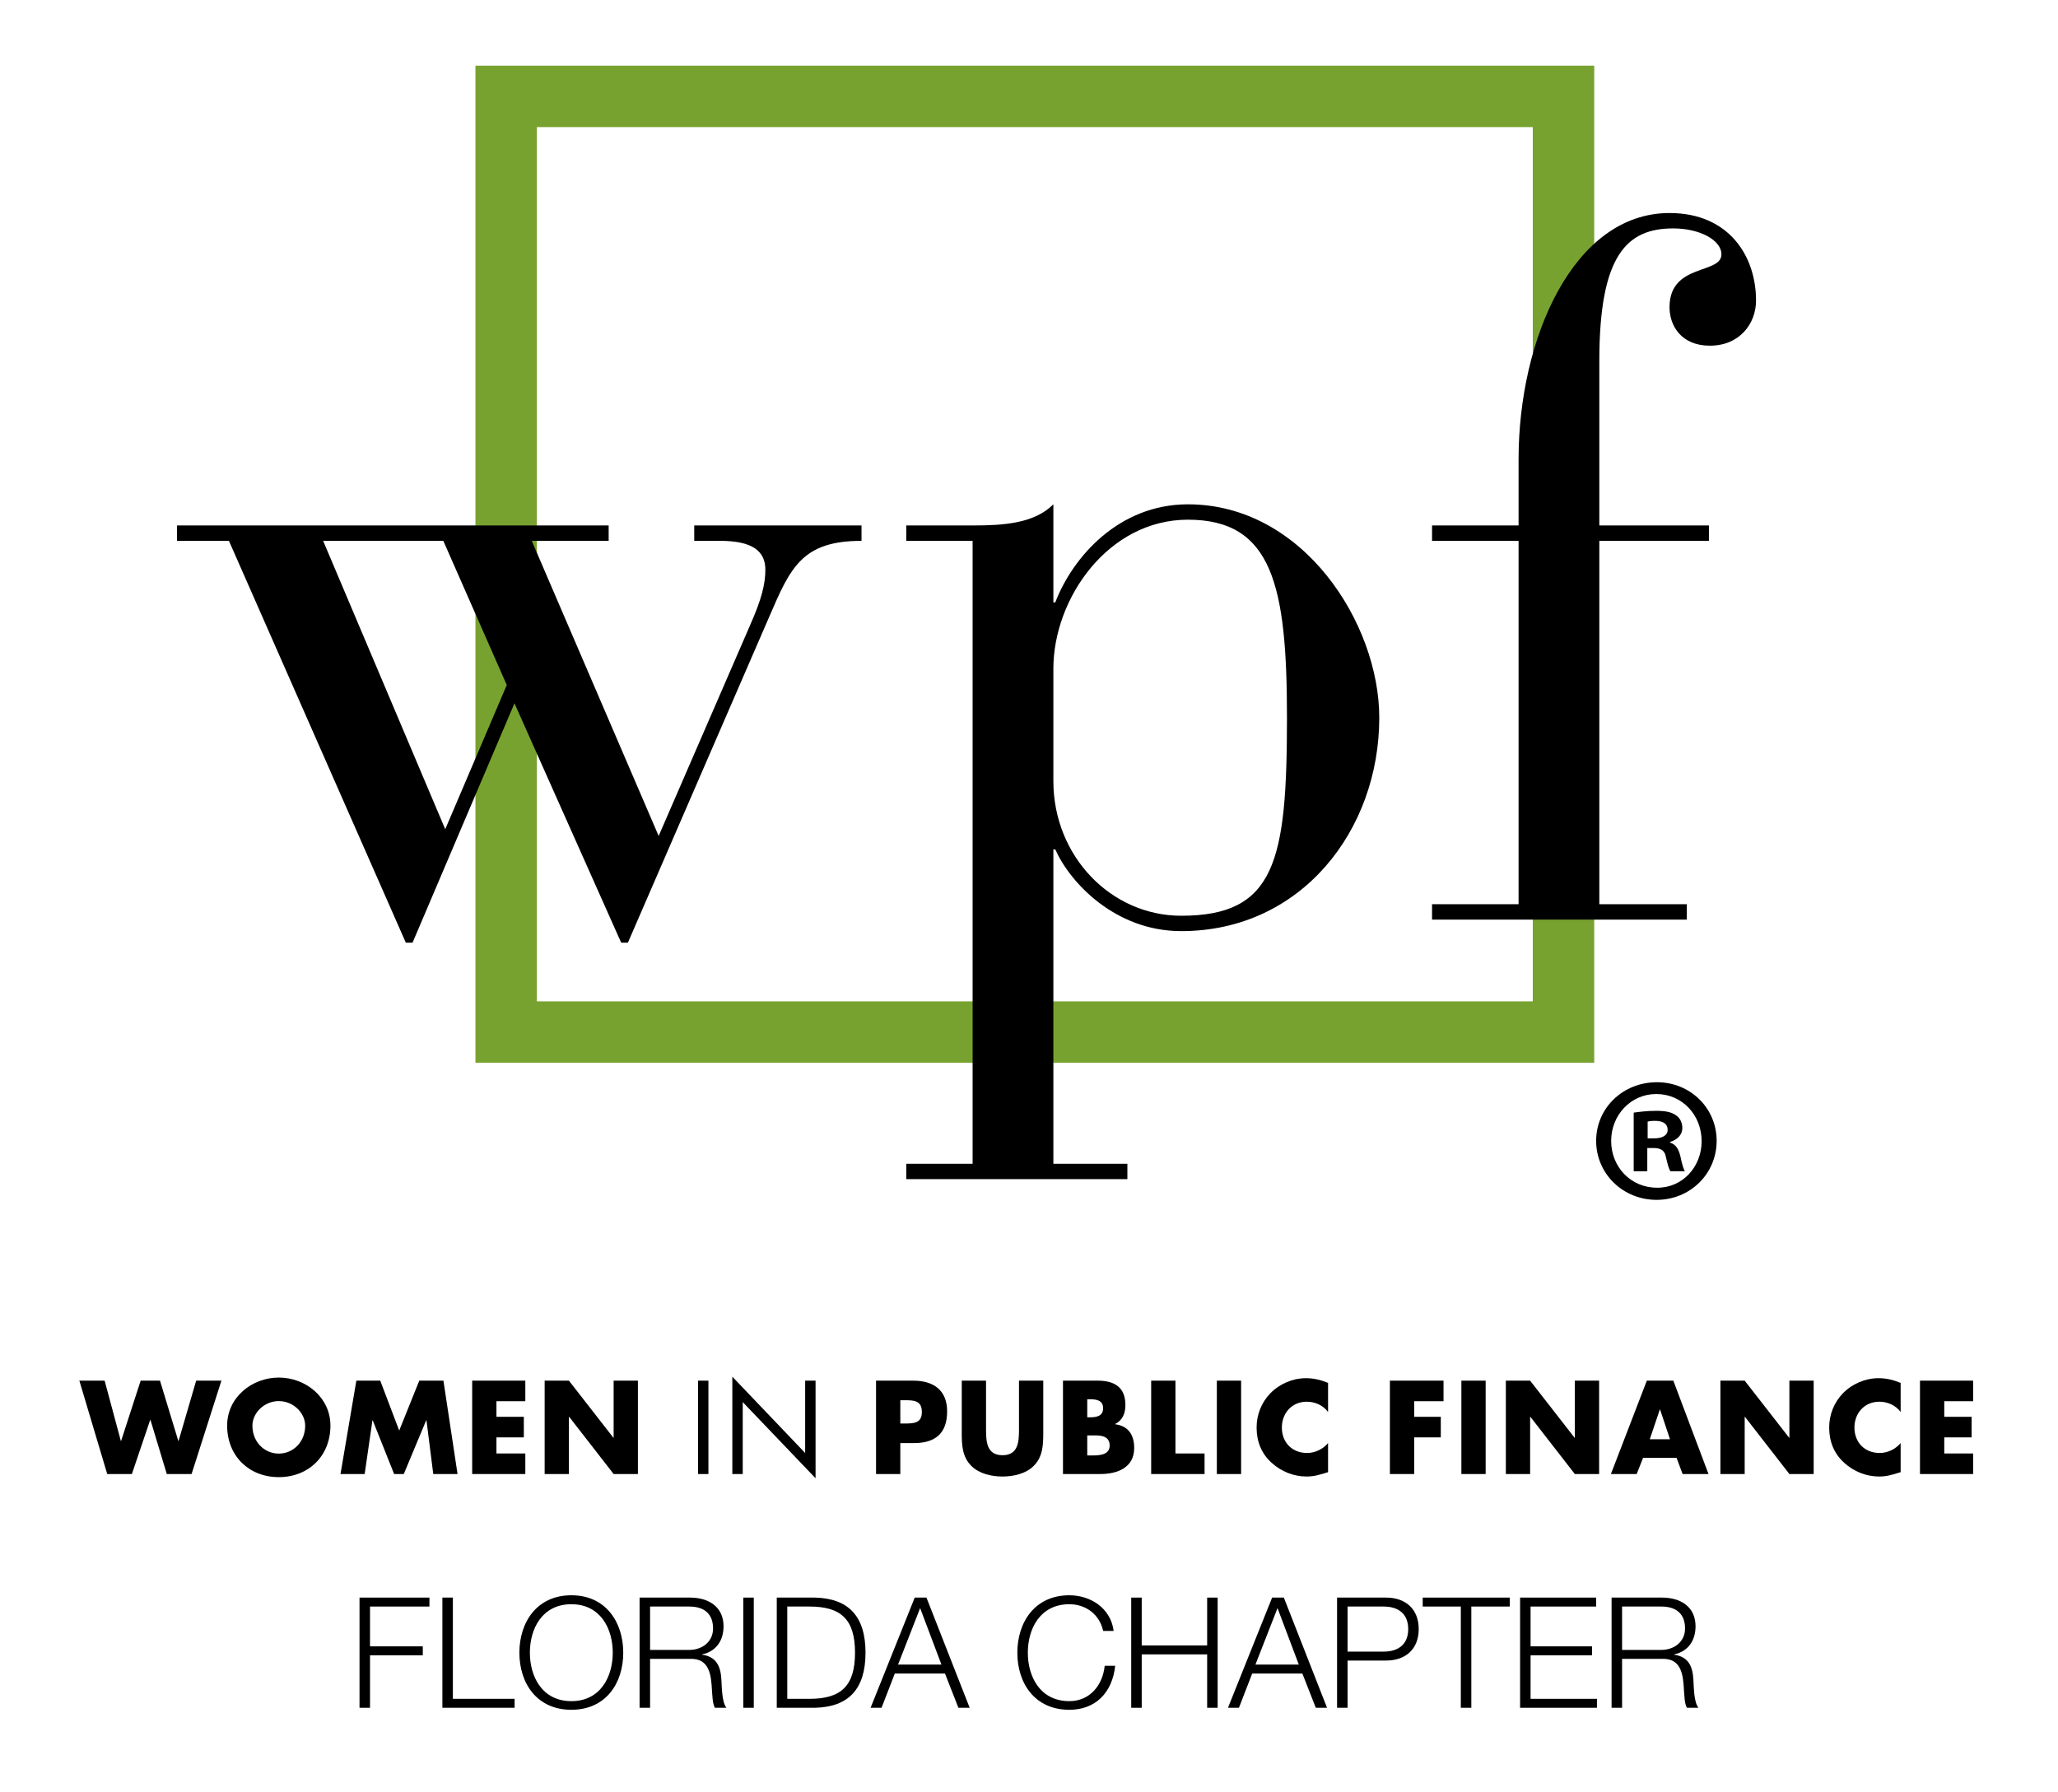 <?xml version="1.0" encoding="utf-8"?>
<!-- Generator: Adobe Illustrator 15.1.0, SVG Export Plug-In . SVG Version: 6.00 Build 0)  -->
<!DOCTYPE svg PUBLIC "-//W3C//DTD SVG 1.1//EN" "http://www.w3.org/Graphics/SVG/1.1/DTD/svg11.dtd">
<svg version="1.1" id="Layer_1" xmlns="http://www.w3.org/2000/svg" xmlns:xlink="http://www.w3.org/1999/xlink" x="0px" y="0px"
	 width="804px" height="700px" viewBox="0 0 804 700" enable-background="new 0 0 804 700" xml:space="preserve">
<g>
	<g>
		<path d="M140.454,624.168h27.313v3.498h-23.213v15.556h20.62v3.497h-20.62v20.5h-4.1V624.168z"/>
		<path d="M172.826,624.168h4.1v39.553h24.117v3.498h-28.217V624.168z"/>
		<path d="M202.907,645.694c0-11.819,6.753-22.431,20.318-22.431c13.506,0,20.259,10.611,20.259,22.431
			c0,11.877-6.753,22.309-20.259,22.309C209.66,668.003,202.907,657.571,202.907,645.694z M207.007,645.694
			c0,9.404,4.824,18.931,16.219,18.931c11.336,0,16.159-9.526,16.159-18.931c0-9.406-4.823-18.934-16.159-18.934
			C211.831,626.761,207.007,636.288,207.007,645.694z"/>
		<path d="M249.869,624.168h19.716c7.056,0,13.084,3.438,13.084,11.216c0,5.486-2.834,9.827-8.38,10.973v0.12
			c5.606,0.784,7.235,4.522,7.536,9.709c0.182,2.954,0.182,8.923,1.989,11.033h-4.521c-0.967-1.629-0.967-4.884-1.146-6.693
			c-0.303-6.028-0.904-12.722-8.622-12.42h-15.558v19.113h-4.1V624.168z M253.969,644.608h15.315c5.005,0,9.285-3.136,9.285-8.381
			c0-5.307-3.014-8.562-9.285-8.562h-15.315V644.608z"/>
		<path d="M290.38,624.168h4.1v43.051h-4.1V624.168z"/>
		<path d="M303.461,624.168h14.893c13.085,0.303,19.777,7.236,19.777,21.526c0,14.288-6.692,21.223-19.777,21.524h-14.893V624.168z
			 M307.562,663.721h8.742c12.359,0,17.727-5.124,17.727-18.026c0-12.904-5.367-18.028-17.727-18.028h-8.742V663.721z"/>
		<path d="M357.358,624.168h4.581l16.883,43.051h-4.402l-5.244-13.386h-19.597l-5.185,13.386h-4.28L357.358,624.168z
			 M350.846,650.336h16.943l-8.321-22.066L350.846,650.336z"/>
		<path d="M430.967,637.192c-1.446-6.633-6.934-10.432-13.203-10.432c-11.396,0-16.22,9.527-16.22,18.934
			c0,9.404,4.824,18.931,16.22,18.931c7.958,0,13.024-6.149,13.807-13.807h4.102c-1.146,10.672-7.838,17.185-17.908,17.185
			c-13.566,0-20.319-10.432-20.319-22.309c0-11.819,6.753-22.431,20.319-22.431c8.199,0,16.158,4.945,17.305,13.929H430.967z"/>
		<path d="M441.935,624.168h4.1v18.692H471.6v-18.692h4.1v43.051h-4.1v-20.862h-25.565v20.862h-4.1V624.168z"/>
		<path d="M496.977,624.168h4.582l16.882,43.051h-4.4l-5.246-13.386h-19.596l-5.185,13.386h-4.281L496.977,624.168z
			 M490.466,650.336h16.941l-8.321-22.066L490.466,650.336z"/>
		<path d="M522.354,624.168h19.111c7.718,0,12.784,4.522,12.784,12.301c0,7.777-5.066,12.3-12.784,12.3h-15.012v18.45h-4.1V624.168z
			 M526.454,645.271h14.107c5.729,0,9.587-2.834,9.587-8.803s-3.858-8.803-9.587-8.803h-14.107V645.271z"/>
		<path d="M555.812,624.168h34.005v3.498h-15.013v39.553h-4.101v-39.553h-14.892V624.168z"/>
		<path d="M593.852,624.168h29.724v3.498h-25.624v15.556h23.997v3.497h-23.997v17.002h25.927v3.498h-30.026V624.168z"/>
		<path d="M629.601,624.168h19.716c7.054,0,13.084,3.438,13.084,11.216c0,5.486-2.834,9.827-8.381,10.973v0.12
			c5.607,0.784,7.234,4.522,7.537,9.709c0.181,2.954,0.181,8.923,1.989,11.033h-4.522c-0.965-1.629-0.965-4.884-1.146-6.693
			c-0.303-6.028-0.904-12.722-8.622-12.42H633.7v19.113h-4.1V624.168z M633.7,644.608h15.314c5.005,0,9.285-3.136,9.285-8.381
			c0-5.307-3.015-8.562-9.285-8.562H633.7V644.608z"/>
	</g>
	<g>
		<path d="M670.644,445.729c0,12.851-10.339,23.048-23.465,23.048c-13.133,0-23.611-10.197-23.611-23.048
			c0-12.856,10.479-22.912,23.746-22.912C660.305,422.816,670.644,432.872,670.644,445.729z M629.432,445.729
			c0,10.197,7.685,18.299,17.882,18.299c9.921,0.141,17.465-8.102,17.465-18.163c0-10.197-7.544-18.439-17.74-18.439
			C637.116,427.425,629.432,435.667,629.432,445.729z M643.545,457.599h-5.308v-22.906c2.096-0.282,5.025-0.699,8.801-0.699
			c4.326,0,6.287,0.699,7.819,1.814c1.397,0.98,2.377,2.653,2.377,4.89c0,2.795-2.096,4.608-4.749,5.448v0.282
			c2.237,0.698,3.353,2.513,4.051,5.589c0.698,3.486,1.257,4.749,1.679,5.582h-5.588c-0.699-0.833-1.122-2.794-1.82-5.582
			c-0.417-2.378-1.814-3.493-4.749-3.493h-2.513V457.599z M643.686,444.748h2.513c2.936,0,5.307-0.975,5.307-3.352
			c0-2.096-1.532-3.493-4.89-3.493c-1.397,0-2.372,0.141-2.93,0.282V444.748z"/>
	</g>
	<rect x="197.739" y="37.656" fill="none" stroke="#78A22F" stroke-width="24" width="413.077" height="365.566"/>
	<path d="M89.438,211.305H69.156v-6.011h168.632v6.011h-30.043l49.574,115.296l35.682-82.247c4.503-10.139,6.006-16.15,6.006-21.78
		c0-7.145-4.879-11.269-17.653-11.269h-10.139v-6.011h65.352v6.011c-23.289,0-27.794,10.512-36.051,29.664L245.303,368.29h-2.631
		l-41.687-93.516l-39.811,93.516h-2.633L89.438,211.305z M173.939,323.973l24.04-56.334l-24.788-56.334h-46.95L173.939,323.973z"/>
	<path d="M379.971,211.305h-25.916v-6.011h25.916c12.017,0,24.037-0.749,31.551-8.26v38.305h0.749
		c6.76-17.646,24.788-38.305,51.825-38.305c45.074,0,74.747,46.562,74.747,83.37c0,43.944-30.421,83.38-77.374,83.38
		c-25.913,0-43.568-19.152-49.198-31.927h-0.749v122.815h28.913v6.012h-86.38v-6.012h25.916V211.305z M411.521,305.196
		c0,29.294,22.525,52.582,49.947,52.582c36.809,0,41.314-21.412,41.314-77.374c0-51.452-5.63-77.365-38.688-77.365
		c-31.17,0-52.574,30.797-52.574,58.213V305.196z"/>
	<path d="M593.264,211.305H559.46v-6.011h33.804v-25.916c0-46.944,21.403-96.148,58.97-96.148c23.276,0,33.797,16.904,33.797,34.176
		c0,9.018-6.388,17.652-18.028,17.652c-11.266,0-15.769-7.887-15.769-15.022c0-17.277,20.276-12.766,20.276-20.659
		c0-5.627-8.636-10.138-18.779-10.138c-18.029,0-28.925,10.138-28.925,51.837v64.219h42.82v6.011h-42.82v141.966h34.185v6.014
		h-99.53v-6.014h33.804V211.305z"/>
	<g>
		<path d="M47.212,562.979h0.097l7.644-23.565h7.55l7.162,23.565h0.094l6.874-23.565h9.869l-11.659,36.483h-9.681l-6.384-21.146
			H58.68l-7.162,21.146h-9.627L31,539.413h9.875L47.212,562.979z"/>
		<path d="M129.092,556.979c0,11.806-8.466,20.127-20.178,20.127c-11.705,0-20.177-8.321-20.177-20.127
			c0-11.034,9.681-18.774,20.177-18.774C119.417,538.204,129.092,545.944,129.092,556.979z M98.611,557.025
			c0,6.29,4.644,10.887,10.303,10.887c5.663,0,10.31-4.597,10.31-10.887c0-5.031-4.646-9.628-10.31-9.628
			C103.255,547.397,98.611,551.994,98.611,557.025z"/>
		<path d="M139.216,539.413h9.337l7.405,19.5l7.84-19.5h9.435l5.516,36.483h-9.484l-2.659-20.999h-0.1l-8.759,20.999h-3.772
			l-8.371-20.999h-0.097l-3.047,20.999h-9.437L139.216,539.413z"/>
		<path d="M193.949,547.444v6.097h10.696v8.034h-10.696v6.29h11.277v8.031h-20.758v-36.483h20.758v8.031H193.949z"/>
		<path d="M212.779,539.413h9.484l17.371,22.306h0.097v-22.306h9.483v36.483h-9.483l-17.371-22.355h-0.097v22.355h-9.484V539.413z"
			/>
		<path d="M276.76,575.896h-4.063v-36.483h4.063V575.896z"/>
		<path d="M286.1,537.863l28.452,29.809v-28.259h4.065v38.127l-28.452-29.755v28.111H286.1V537.863z"/>
		<path d="M342.24,539.413h14.518c7.838,0,13.256,3.629,13.256,12c0,8.612-4.644,12.387-12.918,12.387h-5.368v12.097h-9.487V539.413
			z M351.728,556.153h1.597c3.434,0,6.821,0,6.821-4.45c0-4.596-3.146-4.646-6.821-4.646h-1.597V556.153z"/>
		<path d="M407.571,539.413v20.516c0,4.693-0.194,9.34-3.825,12.871c-3.047,3-7.837,4.065-12.093,4.065
			c-4.26,0-9.05-1.065-12.1-4.065c-3.628-3.531-3.822-8.178-3.822-12.871v-20.516h9.484v19.209c0,4.743,0.338,9.918,6.438,9.918
			c6.094,0,6.434-5.175,6.434-9.918v-19.209H407.571z"/>
		<path d="M415.273,575.896v-36.483h13.549c6.484,0,10.837,2.516,10.837,9.484c0,3.29-1.065,5.95-4.015,7.45v0.097
			c5.225,0.678,7.452,4.209,7.452,9.29c0,7.646-6.534,10.162-13.212,10.162H415.273z M424.757,553.734h1.065
			c2.516,0,5.128-0.434,5.128-3.53c0-3.341-2.952-3.534-5.515-3.534h-0.679V553.734z M424.757,568.638h1.21
			c2.806,0,7.549,0.146,7.549-3.869c0-4.403-4.693-3.969-7.79-3.969h-0.969V568.638z"/>
		<path d="M459.215,567.865h11.371v8.031H449.73v-36.483h9.484V567.865z"/>
		<path d="M484.866,575.896h-9.484v-36.483h9.484V575.896z"/>
		<path d="M518.836,551.653c-1.935-2.612-5.081-4.015-8.321-4.015c-5.807,0-9.728,4.452-9.728,10.111
			c0,5.76,3.969,9.922,9.871,9.922c3.097,0,6.193-1.5,8.178-3.872v11.371c-3.144,0.966-5.418,1.694-8.371,1.694
			c-5.081,0-9.919-1.938-13.693-5.372c-4.016-3.628-5.853-8.371-5.853-13.79c0-4.984,1.884-9.774,5.368-13.355
			c3.581-3.678,8.759-5.902,13.887-5.902c3.05,0,5.856,0.678,8.662,1.84V551.653z"/>
		<path d="M552.475,547.444v6.097h10.402v8.034h-10.402v14.321h-9.484v-36.483h20.952v8.031H552.475z"/>
		<path d="M580.4,575.896h-9.483v-36.483h9.483V575.896z"/>
		<path d="M588.291,539.413h9.483l17.371,22.306h0.098v-22.306h9.483v36.483h-9.483l-17.371-22.355h-0.098v22.355h-9.483V539.413z"
			/>
		<path d="M641.913,569.559l-2.516,6.338h-10.065l14.033-36.483h10.354l13.743,36.483H657.35l-2.372-6.338H641.913z
			 M648.541,550.688h-0.098l-3.918,11.611h7.887L648.541,550.688z"/>
		<path d="M672.114,539.413h9.483l17.371,22.306h0.097v-22.306h9.484v36.483h-9.484l-17.371-22.355h-0.097v22.355h-9.483V539.413z"
			/>
		<path d="M742.525,551.653c-1.935-2.612-5.081-4.015-8.321-4.015c-5.806,0-9.728,4.452-9.728,10.111
			c0,5.76,3.969,9.922,9.871,9.922c3.097,0,6.193-1.5,8.178-3.872v11.371c-3.144,0.966-5.418,1.694-8.371,1.694
			c-5.081,0-9.919-1.938-13.693-5.372c-4.016-3.628-5.853-8.371-5.853-13.79c0-4.984,1.884-9.774,5.368-13.355
			c3.581-3.678,8.759-5.902,13.887-5.902c3.05,0,5.856,0.678,8.662,1.84V551.653z"/>
		<path d="M759.564,547.444v6.097h10.693v8.034h-10.693v6.29h11.274v8.031h-20.758v-36.483h20.758v8.031H759.564z"/>
	</g>
</g>
</svg>
